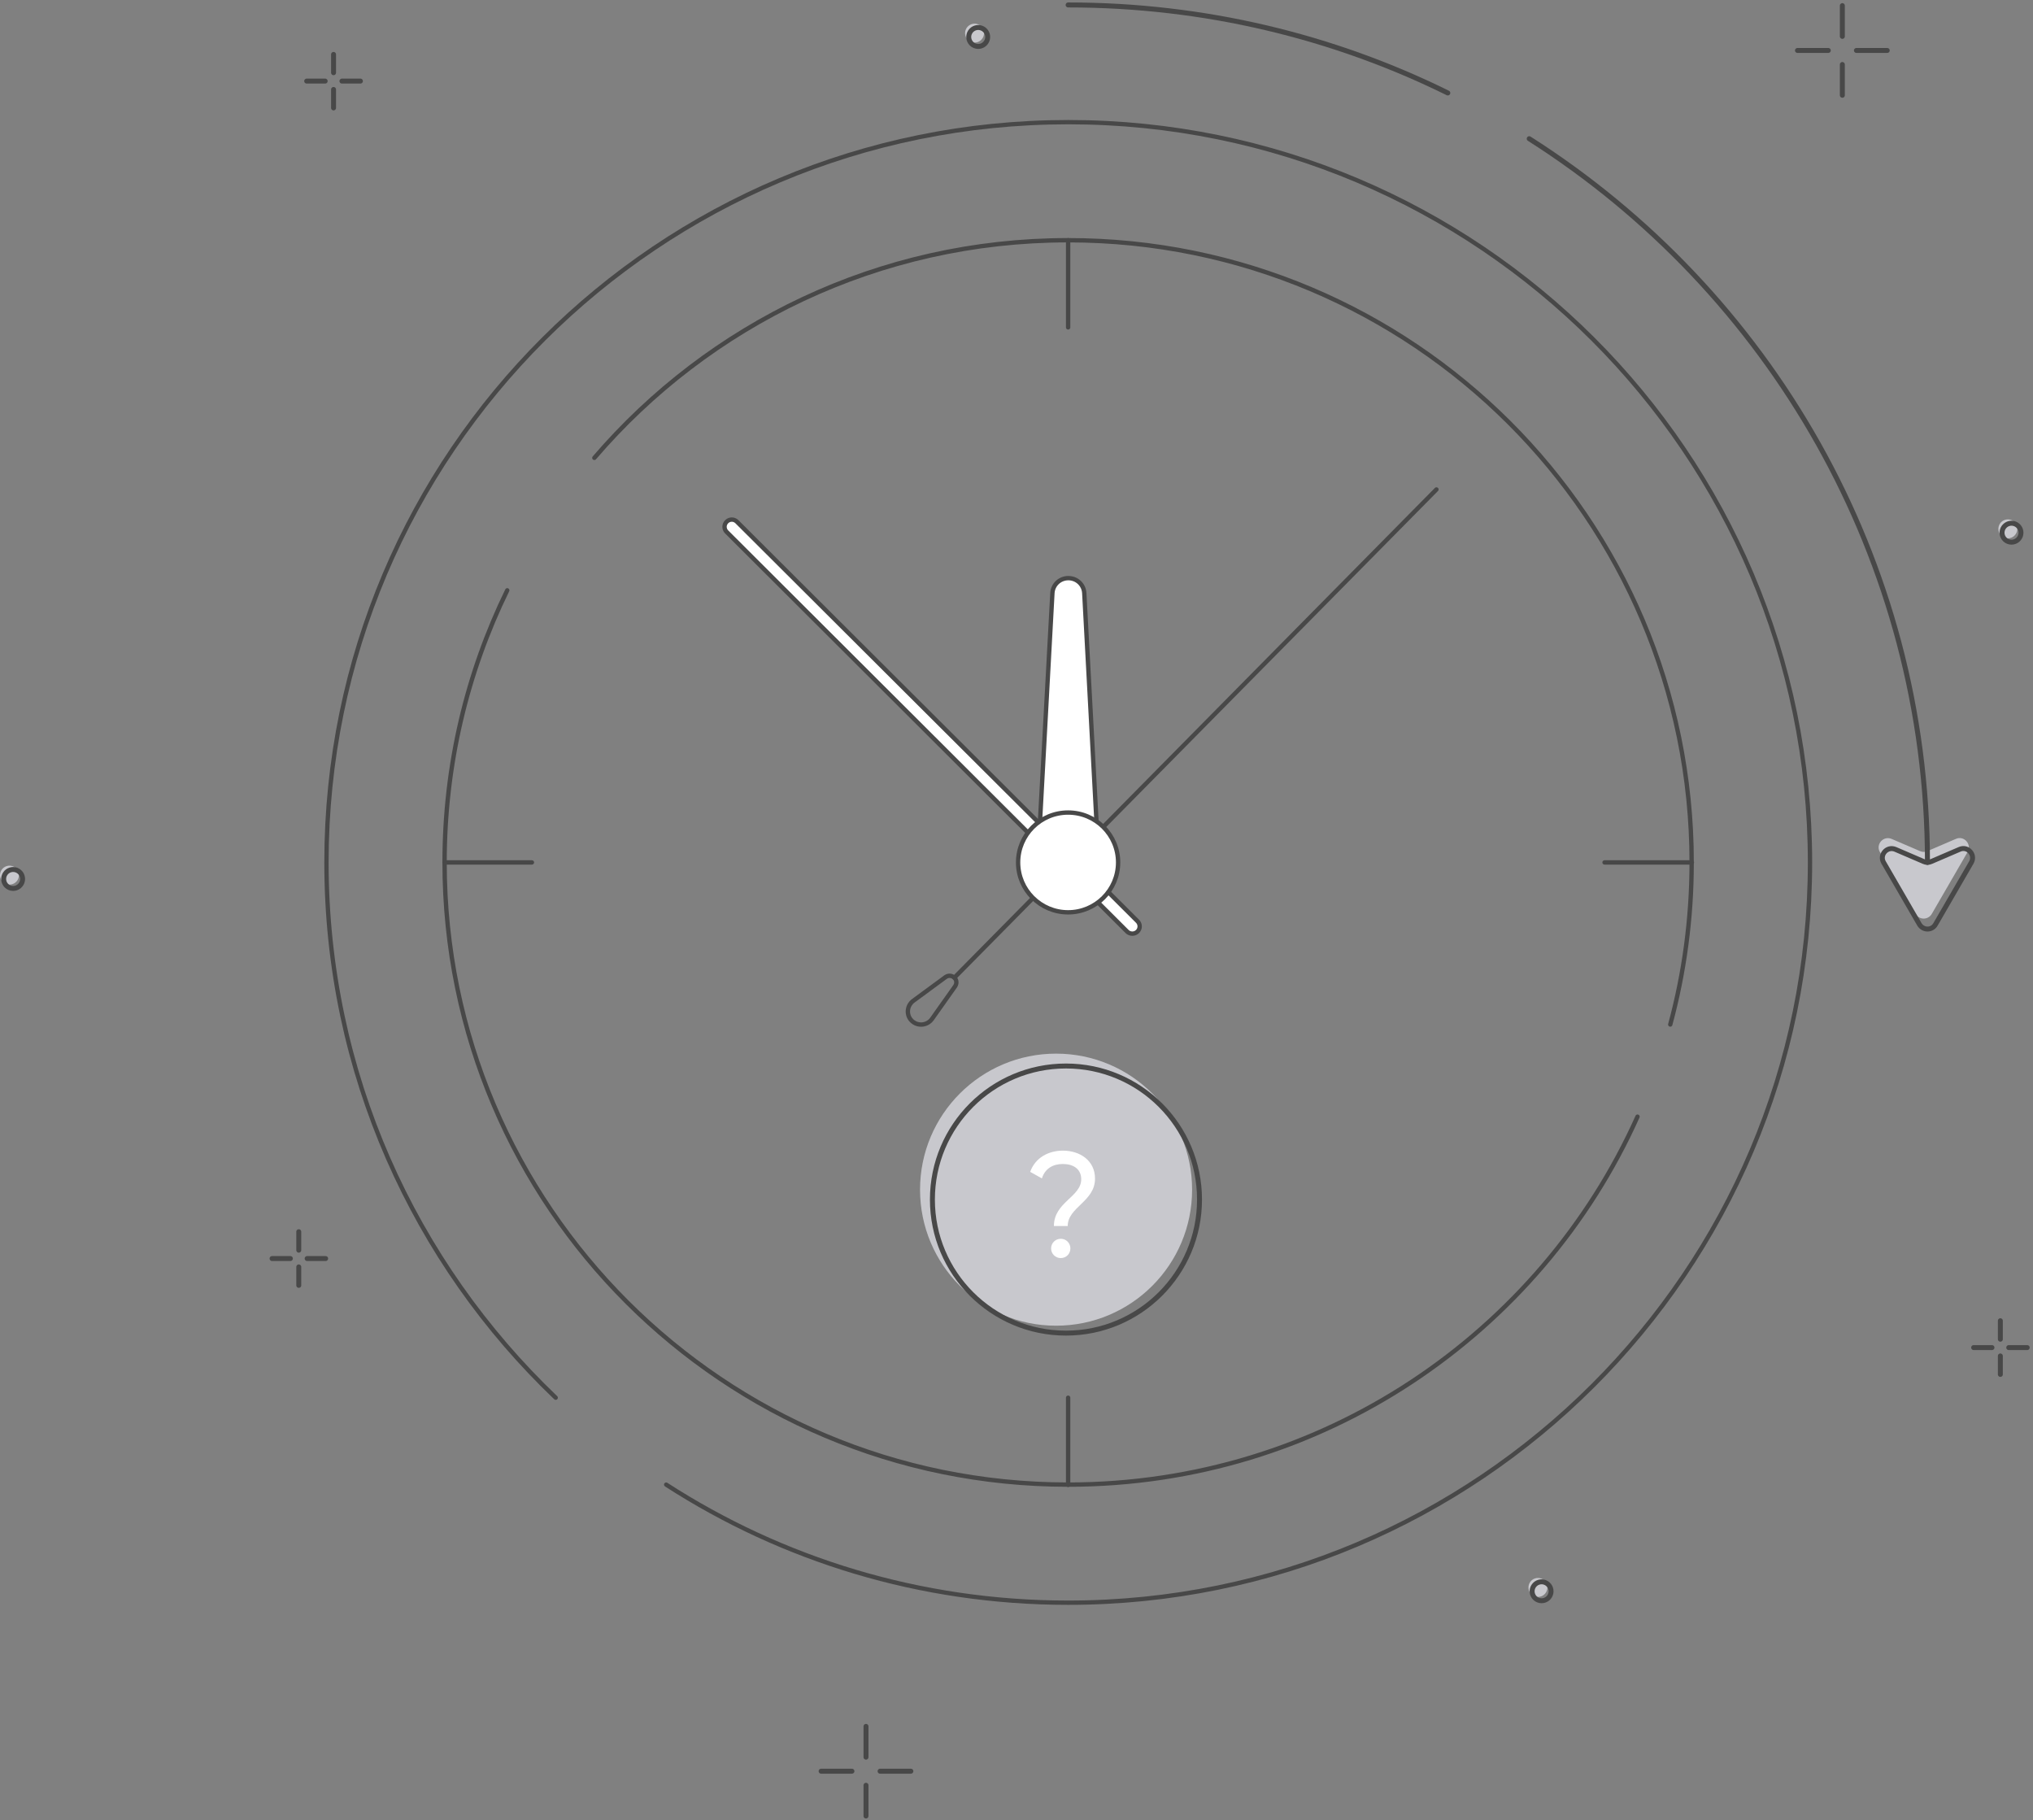 <?xml version="1.0" encoding="UTF-8"?> <svg xmlns="http://www.w3.org/2000/svg" width="411" height="368" viewBox="0 0 411 368" fill="none"><rect x="0" y="0" width="411" height="368" fill="#808080" stroke="none"/><path d="M390.544 184.743L397.783 172.235C398.665 170.693 397.076 168.844 395.399 169.592L389.661 172.059C389.176 172.279 388.646 172.279 388.161 172.059L382.423 169.592C380.745 168.888 379.157 170.693 380.039 172.235L387.278 184.743C387.984 186.02 389.794 186.02 390.544 184.743Z" fill="#C8C8CD"></path><path d="M391.296 186.857L398.535 174.349C399.417 172.807 397.828 170.958 396.151 171.706L390.413 174.173C389.928 174.393 389.398 174.393 388.913 174.173L383.175 171.706C381.497 171.002 379.908 172.807 380.791 174.349L388.03 186.857C388.78 188.134 390.59 188.134 391.296 186.857Z" stroke="#484848" stroke-miterlimit="10" stroke-linecap="round" stroke-linejoin="round"></path><path d="M229.972 188.309C230.546 187.737 230.546 186.812 229.972 186.239L148.979 105.467C148.406 104.895 147.479 104.895 146.905 105.467C146.331 106.04 146.331 106.965 146.905 107.537L227.898 188.353C228.472 188.882 229.399 188.882 229.972 188.309Z" fill="white" stroke="#484848" stroke-width="0.879" stroke-miterlimit="10" stroke-linecap="round" stroke-linejoin="round"></path><path d="M192.941 197.643L290.398 98.947" stroke="#484848" stroke-width="0.879" stroke-miterlimit="10" stroke-linecap="round" stroke-linejoin="round"></path><path d="M112.345 282.556C83.788 255.295 66 216.891 66 174.347C66 91.681 133.134 24.694 215.981 24.694C298.827 24.694 365.917 91.725 365.917 174.347C365.917 256.968 298.783 323.999 215.936 323.999C185.967 323.999 158.072 315.235 134.679 300.129" stroke="#484848" stroke-width="0.871" stroke-miterlimit="10" stroke-linecap="round" stroke-linejoin="round"></path><path d="M331.048 225.741C311.363 269.607 267.225 300.127 215.937 300.127C146.331 300.127 89.879 243.798 89.879 174.345C89.879 154.615 94.425 135.985 102.546 119.337" stroke="#484848" stroke-width="0.879" stroke-miterlimit="10" stroke-linecap="round" stroke-linejoin="round"></path><path d="M120.156 92.561C143.285 65.607 177.624 48.563 215.935 48.563C285.541 48.563 341.993 104.892 341.993 174.345C341.993 185.664 340.493 196.674 337.668 207.112" stroke="#484848" stroke-width="0.879" stroke-miterlimit="10" stroke-linecap="round" stroke-linejoin="round"></path><path d="M221.851 169.459H210.066L212.759 119.912C212.847 118.195 214.259 116.874 215.981 116.874C217.702 116.874 219.115 118.195 219.203 119.912L221.851 169.459Z" fill="white" stroke="#484848" stroke-width="0.879" stroke-miterlimit="10" stroke-linecap="round" stroke-linejoin="round"></path><path d="M215.934 184.433C221.516 184.433 226.041 179.917 226.041 174.347C226.041 168.777 221.516 164.262 215.934 164.262C210.351 164.262 205.826 168.777 205.826 174.347C205.826 179.917 210.351 184.433 215.934 184.433Z" fill="white" stroke="#484848" stroke-width="0.879" stroke-miterlimit="10" stroke-linecap="round" stroke-linejoin="round"></path><path d="M192.942 197.645C193.427 198.129 193.471 198.834 193.074 199.406L188.396 206.013C187.424 207.334 185.527 207.51 184.335 206.365C183.143 205.22 183.32 203.282 184.644 202.313L191.176 197.513C191.75 197.116 192.456 197.204 192.942 197.645Z" stroke="#484848" stroke-width="0.879" stroke-miterlimit="10" stroke-linecap="round" stroke-linejoin="round"></path><path d="M215.938 48.563V66.18" stroke="#484848" stroke-width="0.879" stroke-miterlimit="10" stroke-linecap="round" stroke-linejoin="round"></path><path d="M215.938 282.557V300.173" stroke="#484848" stroke-width="0.879" stroke-miterlimit="10" stroke-linecap="round" stroke-linejoin="round"></path><path d="M342.036 174.347H324.381" stroke="#484848" stroke-width="0.879" stroke-miterlimit="10" stroke-linecap="round" stroke-linejoin="round"></path><path d="M107.534 174.347H89.879" stroke="#484848" stroke-width="0.879" stroke-miterlimit="10" stroke-linecap="round" stroke-linejoin="round"></path><path d="M309.156 28.04C357.576 58.825 389.664 112.863 389.664 174.345" stroke="#484848" stroke-width="1.008" stroke-miterlimit="10" stroke-linecap="round" stroke-linejoin="round"></path><path d="M215.938 1C243.48 1 269.565 7.386 292.693 18.793" stroke="#484848" stroke-width="1.008" stroke-miterlimit="10" stroke-linecap="round" stroke-linejoin="round"></path><circle cx="213.5" cy="240.5" r="27.5" fill="#C8C8CD"></circle><circle cx="215.5" cy="242.5" r="27" stroke="#484848"></circle><path d="M213.064 247.85H215.854C215.854 244.04 221.374 242.9 221.374 238.28C221.374 234.53 218.224 232.61 214.894 232.61C212.014 232.61 209.314 233.99 208.264 236.9L210.634 238.22C211.264 236.24 212.854 235.31 214.864 235.31C216.964 235.31 218.584 236.3 218.584 238.4C218.584 241.97 213.064 243.02 213.064 247.85ZM214.444 254.33C215.554 254.33 216.394 253.46 216.394 252.38C216.394 251.3 215.554 250.43 214.444 250.43C213.364 250.43 212.494 251.3 212.494 252.38C212.494 253.46 213.364 254.33 214.444 254.33Z" fill="white"></path><path d="M67.432 11V14.701" stroke="#484848" stroke-linecap="round" stroke-linejoin="round"></path><path d="M67.432 18.084V21.818" stroke="#484848" stroke-linecap="round" stroke-linejoin="round"></path><path d="M72.866 16.393H69.127" stroke="#484848" stroke-linecap="round" stroke-linejoin="round"></path><path d="M65.739 16.393H62" stroke="#484848" stroke-linecap="round" stroke-linejoin="round"></path><path d="M197.022 8.614C197.466 8.614 197.895 8.46 198.237 8.179C198.58 7.897 198.814 7.506 198.9 7.071C198.986 6.637 198.919 6.185 198.71 5.795C198.5 5.404 198.162 5.098 197.753 4.929C197.343 4.759 196.888 4.737 196.464 4.866C196.04 4.995 195.673 5.267 195.428 5.636C195.182 6.005 195.071 6.447 195.115 6.888C195.159 7.329 195.354 7.741 195.667 8.054C195.845 8.232 196.057 8.373 196.289 8.469C196.522 8.566 196.771 8.615 197.022 8.614Z" fill="#C8C8CD"></path><path d="M197.76 9.389C198.203 9.389 198.632 9.235 198.975 8.954C199.318 8.672 199.552 8.281 199.638 7.846C199.725 7.412 199.657 6.96 199.448 6.57C199.239 6.179 198.901 5.872 198.492 5.703C198.082 5.534 197.626 5.512 197.202 5.64C196.778 5.769 196.412 6.041 196.166 6.41C195.92 6.779 195.809 7.221 195.853 7.662C195.897 8.103 196.092 8.515 196.406 8.829C196.584 9.006 196.795 9.147 197.027 9.243C197.259 9.34 197.508 9.389 197.76 9.389V9.389Z" stroke="#484848" stroke-linecap="round" stroke-linejoin="round"></path><path d="M405.917 108.831C406.36 108.831 406.789 108.677 407.132 108.395C407.474 108.114 407.708 107.723 407.795 107.288C407.881 106.853 407.813 106.402 407.604 106.011C407.395 105.621 407.057 105.315 406.647 105.145C406.238 104.976 405.782 104.954 405.358 105.083C404.934 105.212 404.568 105.484 404.322 105.852C404.076 106.221 403.966 106.664 404.009 107.105C404.053 107.546 404.248 107.958 404.562 108.271C404.74 108.449 404.951 108.59 405.184 108.686C405.416 108.782 405.665 108.831 405.917 108.831Z" fill="#C8C8CD"></path><path d="M406.654 109.605C407.098 109.605 407.527 109.451 407.87 109.17C408.212 108.889 408.446 108.498 408.533 108.063C408.619 107.628 408.552 107.177 408.343 106.786C408.134 106.395 407.796 106.089 407.386 105.92C406.977 105.75 406.521 105.728 406.097 105.857C405.673 105.986 405.307 106.258 405.06 106.626C404.814 106.995 404.704 107.438 404.748 107.879C404.791 108.32 404.987 108.732 405.3 109.045C405.478 109.223 405.689 109.364 405.922 109.46C406.154 109.556 406.403 109.605 406.654 109.605V109.605Z" stroke="#484848" stroke-linecap="round" stroke-linejoin="round"></path><path d="M1.917 178.831C2.36 178.831 2.789 178.677 3.132 178.395C3.474 178.114 3.708 177.723 3.795 177.288C3.881 176.853 3.813 176.402 3.604 176.011C3.395 175.621 3.057 175.315 2.647 175.145C2.238 174.976 1.782 174.954 1.358 175.083C0.934 175.212 0.568 175.484 0.322 175.852C0.076 176.221 -0.034 176.664 0.009 177.105C0.053 177.546 0.248 177.958 0.562 178.271C0.74 178.449 0.951 178.59 1.184 178.686C1.416 178.782 1.665 178.831 1.917 178.831Z" fill="#C8C8CD"></path><path d="M2.654 179.605C3.098 179.605 3.527 179.451 3.87 179.17C4.212 178.889 4.446 178.498 4.533 178.063C4.619 177.628 4.552 177.177 4.343 176.786C4.134 176.395 3.796 176.089 3.386 175.92C2.977 175.75 2.521 175.728 2.097 175.857C1.673 175.986 1.307 176.258 1.06 176.626C0.814 176.995 0.704 177.438 0.748 177.879C0.791 178.32 0.987 178.732 1.3 179.045C1.478 179.223 1.689 179.364 1.922 179.46C2.154 179.556 2.403 179.605 2.654 179.605V179.605Z" stroke="#484848" stroke-linecap="round" stroke-linejoin="round"></path><path d="M310.917 322.831C311.36 322.831 311.79 322.677 312.132 322.396C312.474 322.114 312.708 321.723 312.795 321.288C312.881 320.853 312.814 320.402 312.604 320.011C312.395 319.621 312.057 319.315 311.647 319.145C311.238 318.976 310.782 318.954 310.358 319.083C309.934 319.212 309.568 319.484 309.322 319.852C309.076 320.221 308.966 320.664 309.009 321.105C309.053 321.546 309.248 321.958 309.562 322.271C309.922 322.63 310.409 322.831 310.917 322.831Z" fill="#C8C8CD"></path><path d="M311.655 323.605C312.098 323.604 312.528 323.45 312.87 323.169C313.213 322.888 313.447 322.496 313.533 322.061C313.619 321.627 313.552 321.176 313.343 320.785C313.133 320.394 312.795 320.088 312.386 319.919C311.976 319.749 311.521 319.727 311.097 319.856C310.673 319.985 310.306 320.257 310.06 320.626C309.814 320.995 309.704 321.437 309.748 321.878C309.791 322.319 309.987 322.731 310.3 323.045C310.66 323.403 311.147 323.605 311.655 323.605Z" stroke="#484848" stroke-linecap="round" stroke-linejoin="round"></path><path d="M404.4 267V270.734" stroke="#484848" stroke-linecap="round" stroke-linejoin="round"></path><path d="M404.4 274.115V277.849" stroke="#484848" stroke-linecap="round" stroke-linejoin="round"></path><path d="M409.833 272.424H406.094" stroke="#484848" stroke-linecap="round" stroke-linejoin="round"></path><path d="M402.707 272.424H399" stroke="#484848" stroke-linecap="round" stroke-linejoin="round"></path><path d="M60.4 249V252.734" stroke="#484848" stroke-linecap="round" stroke-linejoin="round"></path><path d="M60.4 256.115V259.849" stroke="#484848" stroke-linecap="round" stroke-linejoin="round"></path><path d="M65.833 254.424H62.094" stroke="#484848" stroke-linecap="round" stroke-linejoin="round"></path><path d="M58.707 254.424H55" stroke="#484848" stroke-linecap="round" stroke-linejoin="round"></path><path d="M372.457 1.136V7.359" stroke="#484848" stroke-linecap="round" stroke-linejoin="round"></path><path d="M372.457 13.039V19.261" stroke="#484848" stroke-linecap="round" stroke-linejoin="round"></path><path d="M381.532 10.199H375.301" stroke="#484848" stroke-linecap="round" stroke-linejoin="round"></path><path d="M369.614 10.199H363.383" stroke="#484848" stroke-linecap="round" stroke-linejoin="round"></path><path d="M175.074 349V355.223" stroke="#484848" stroke-linecap="round" stroke-linejoin="round"></path><path d="M175.074 360.902V367.124" stroke="#484848" stroke-linecap="round" stroke-linejoin="round"></path><path d="M184.149 358.062H177.918" stroke="#484848" stroke-linecap="round" stroke-linejoin="round"></path><path d="M172.231 358.062H166" stroke="#484848" stroke-linecap="round" stroke-linejoin="round"></path></svg> 